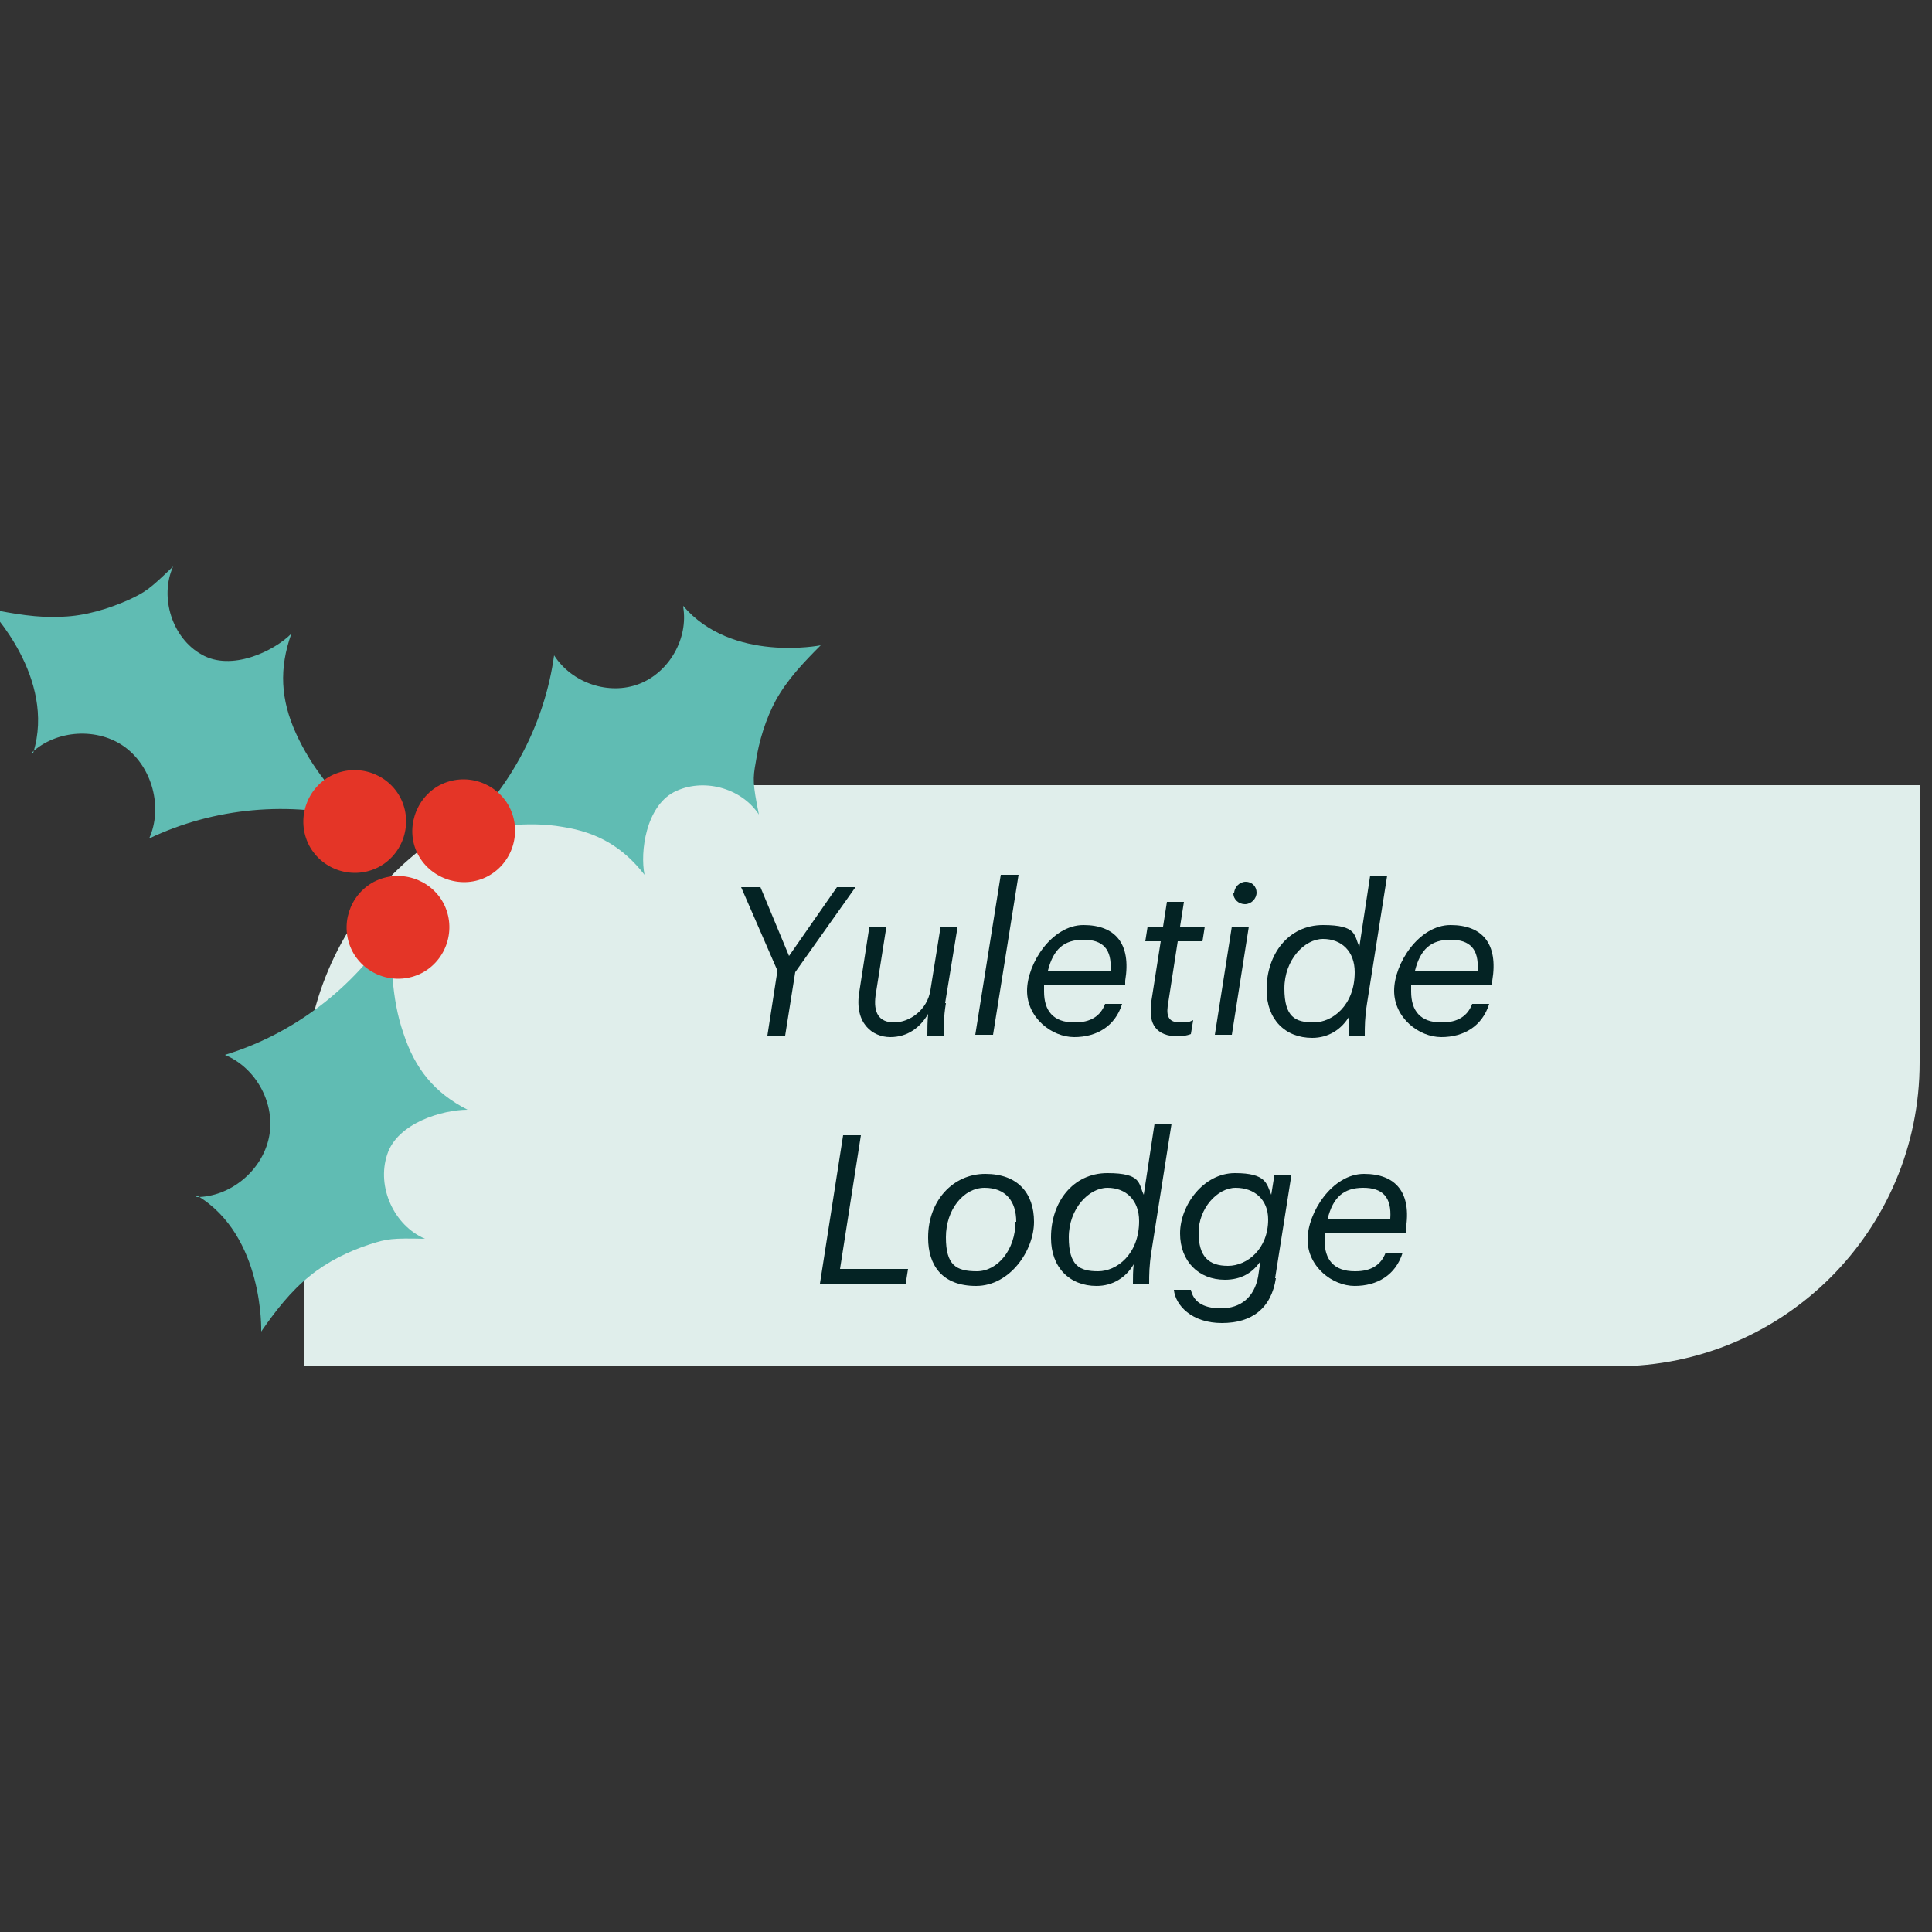<?xml version="1.0" encoding="UTF-8"?>
<svg id="Winter_Wonderland" xmlns="http://www.w3.org/2000/svg" version="1.1" viewBox="0 0 250 250">
  <rect x="0" y="0" width="250" height="250" fill="#333333" stroke="none"/>
  <!-- Generator: Adobe Illustrator 30.0.0, SVG Export Plug-In . SVG Version: 2.1.1 Build 123)  -->
  <defs>
    <style>
      .st0 {
        fill: #042324;
      }

      .st1 {
        fill: #e43527;
      }

      .st2 {
        fill: #60bcb3;
      }

      .st3 {
        fill: #e0eeeb;
      }
    </style>
  </defs>
  <g>
    <path class="st3" d="M39.4,140.8v36h169.7c21.7,0,39.3-17.6,39.3-39.3v-35.9H78.6c-21.6,0-39.2,17.5-39.2,39.2"/>
    <g>
      <path class="st0" d="M100.6,125.6l-4.7-10.8h2.5l3.7,8.9,6.2-8.9h2.4l-7.8,11-1.3,8.2h-2.3l1.3-8.4Z"/>
      <path class="st0" d="M122.4,129.8c-.3,1.9-.3,3-.3,4.2h-2.1c0-.8,0-1.8.1-2.8-1,1.7-2.6,3-4.9,3s-4.7-1.8-4-5.9l1.3-8.4h2.2l-1.4,8.9c-.3,2.2.4,3.5,2.4,3.5s4.3-1.6,4.7-4.2l1.3-8.1h2.2l-1.6,9.8Z"/>
      <path class="st0" d="M129.6,113.2h2.2l-3.3,20.7h-2.3l3.3-20.7Z"/>
      <path class="st0" d="M139.1,132.3c2,0,3.3-.8,3.9-2.4h2.2c-.9,2.9-3.3,4.3-6.2,4.3s-6.1-2.5-6.1-6,3.2-8.5,7.3-8.5,6.2,2.4,5.4,7.2v.5h-10.5c0,.3,0,.6,0,.9,0,2.5,1.2,4,3.9,4ZM135.6,125.6h8.1c.2-2.8-1-4-3.5-4s-3.9,1.2-4.6,4Z"/>
      <path class="st0" d="M148.9,130.1l1.3-8.3h-2l.3-1.9h2l.5-3.2h2.2l-.5,3.2h3.2l-.3,1.9h-3.2l-1.3,8.4c-.2,1.5.3,2.1,1.6,2.1s1.2-.1,1.7-.3l-.3,1.8c-.5.2-1.1.3-1.7.3-2.8,0-3.8-1.7-3.4-4Z"/>
      <path class="st0" d="M159.4,119.9h2.2l-2.2,14h-2.2l2.2-14ZM159.7,115.6c0-.8.7-1.5,1.5-1.5s1.4.6,1.4,1.4-.7,1.5-1.5,1.5-1.5-.6-1.5-1.4Z"/>
      <path class="st0" d="M163.9,128c0-4.5,2.8-8.3,7.3-8.3s4,1.4,4.7,2.8l1.4-9.2h2.2l-2.6,16.5c-.3,1.9-.3,3-.3,4.2h-2.1c0-.8,0-1.7.1-2.5-1,1.7-2.7,2.8-4.8,2.8-3.5,0-5.9-2.4-5.9-6.2ZM175.3,125.8c0-2.7-1.7-4.3-4.1-4.3s-5,2.7-5,6.4,1.4,4.4,3.8,4.4,5.3-2.2,5.3-6.5Z"/>
      <path class="st0" d="M186.6,132.3c2,0,3.3-.8,3.9-2.4h2.2c-.9,2.9-3.3,4.3-6.2,4.3s-6.1-2.5-6.1-6,3.2-8.5,7.3-8.5,6.2,2.4,5.4,7.2v.5h-10.5c0,.3,0,.6,0,.9,0,2.5,1.2,4,3.9,4ZM183.1,125.6h8.1c.2-2.8-1-4-3.5-4s-3.9,1.2-4.6,4Z"/>
      <path class="st0" d="M109.1,146.9h2.3l-2.7,17.3h8.8l-.3,1.9h-11.1l3-19.2Z"/>
      <path class="st0" d="M120.1,160.1c0-4.7,3.2-8.2,7.4-8.2s6.3,2.5,6.3,6.2-3.1,8.3-7.5,8.3-6.2-2.7-6.2-6.2ZM131.5,158.1c0-2.7-1.4-4.4-4.1-4.4s-5,2.8-5,6.4,1.3,4.4,4,4.4,5-2.8,5-6.4Z"/>
      <path class="st0" d="M136,160.1c0-4.5,2.8-8.3,7.3-8.3s4,1.4,4.7,2.8l1.4-9.2h2.2l-2.6,16.5c-.3,1.9-.3,3-.3,4.2h-2.1c0-.8,0-1.7.1-2.5-1,1.7-2.7,2.8-4.8,2.8-3.5,0-5.9-2.4-5.9-6.2ZM147.4,158c0-2.7-1.7-4.3-4.1-4.3s-5,2.7-5,6.4,1.4,4.4,3.8,4.4,5.3-2.2,5.3-6.5Z"/>
      <path class="st0" d="M165.1,165.4c-.6,3.9-3.1,5.8-7,5.8s-6-2.3-6.2-4.3h2.2c.3,1.4,1.4,2.4,3.9,2.4s4.3-1.4,4.8-4.1l.3-2c-1,1.5-2.5,2.4-4.6,2.4-3.4,0-5.8-2.4-5.8-6s3-7.8,7.1-7.8,4.1,1.4,4.7,2.8l.4-2.5h2.2l-2.1,13.3ZM164.1,157.8c0-2.6-1.8-4.1-4.2-4.1s-4.8,2.7-4.8,5.8,1.3,4.3,3.8,4.3,5.2-2.2,5.2-6Z"/>
      <path class="st0" d="M175.4,164.5c2,0,3.3-.8,3.9-2.4h2.2c-.9,2.9-3.3,4.3-6.2,4.3s-6.1-2.5-6.1-6,3.2-8.5,7.3-8.5,6.2,2.4,5.4,7.2v.5h-10.5c0,.3,0,.6,0,.9,0,2.5,1.2,4,3.9,4ZM171.8,157.7h8.1c.2-2.8-1-4-3.5-4s-3.9,1.2-4.6,4Z"/>
    </g>
  </g>
  <g>
    <path class="st2" d="M4.1,97.4c3.2-3,8.6-3.3,12.1-.7,3.5,2.6,4.9,7.8,3.1,11.8,8.4-4,18.2-4.9,27.2-2.5-1.3-.3-3.5-3.8-4.4-4.9-1.5-1.9-2.8-4-3.8-6.2-2-4.4-2.2-8.4-.6-12.9-2.3,2.3-7.8,4.9-11.6,2.7-3.8-2.1-5.5-7.4-3.7-11.4-3.1,3-3.6,3.3-5.7,4.3-2.7,1.2-5.7,2.1-8.6,2.2-3.2.2-6.4-.4-9.5-1,0,0,8.7,8.9,5.7,18.6Z"/>
    <path class="st2" d="M25.4,154.9c4.4,0,8.5-3.4,9.4-7.7.9-4.3-1.6-9-5.7-10.7,8.9-2.7,16.7-8.7,21.7-16.5-.7,1.1,0,5.2,0,6.6.2,2.4.6,4.8,1.4,7.1,1.5,4.6,4,7.7,8.3,9.9-3.2,0-9.1,1.7-10.4,5.8-1.4,4.2.9,9.2,4.9,10.9-4.3-.1-4.9,0-7.1.7-2.8.9-5.6,2.3-7.8,4.1-2.5,2-4.5,4.6-6.3,7.2,0,0,.4-12.4-8.3-17.6Z"/>
    <path class="st2" d="M88.4,78.5c.7,4.1-1.8,8.5-5.7,10-3.9,1.5-8.7-.1-11-3.7-1.2,8.7-5.5,17-12,23,1-.9,4.8-.8,6.2-1,2.3-.2,4.6-.2,6.9.2,4.5.7,7.8,2.6,10.6,6.2-.6-3,.2-8.8,3.8-10.7,3.7-1.9,8.7-.6,11,2.9-.8-4-.8-4.6-.4-6.8.4-2.7,1.3-5.6,2.6-8,1.5-2.7,3.6-4.9,5.8-7.1,0,0-11.5,2.3-17.8-5.1Z"/>
    <path class="st1" d="M56.9,101.6c3.3-1.7,7.3-.4,9,2.8,1.7,3.3.4,7.3-2.8,9s-7.3.4-9-2.8-.4-7.3,2.8-9Z"/>
    <path class="st1" d="M48.4,114.1c3.3-1.7,7.3-.4,9,2.8,1.7,3.3.4,7.3-2.8,9-3.3,1.7-7.3.4-9-2.8-1.7-3.3-.4-7.3,2.8-9Z"/>
    <path class="st1" d="M42.8,100.4c3.3-1.7,7.3-.4,9,2.8,1.7,3.3.4,7.3-2.8,9-3.3,1.7-7.3.4-9-2.8-1.7-3.3-.4-7.3,2.8-9Z"/>
  </g>
</svg>